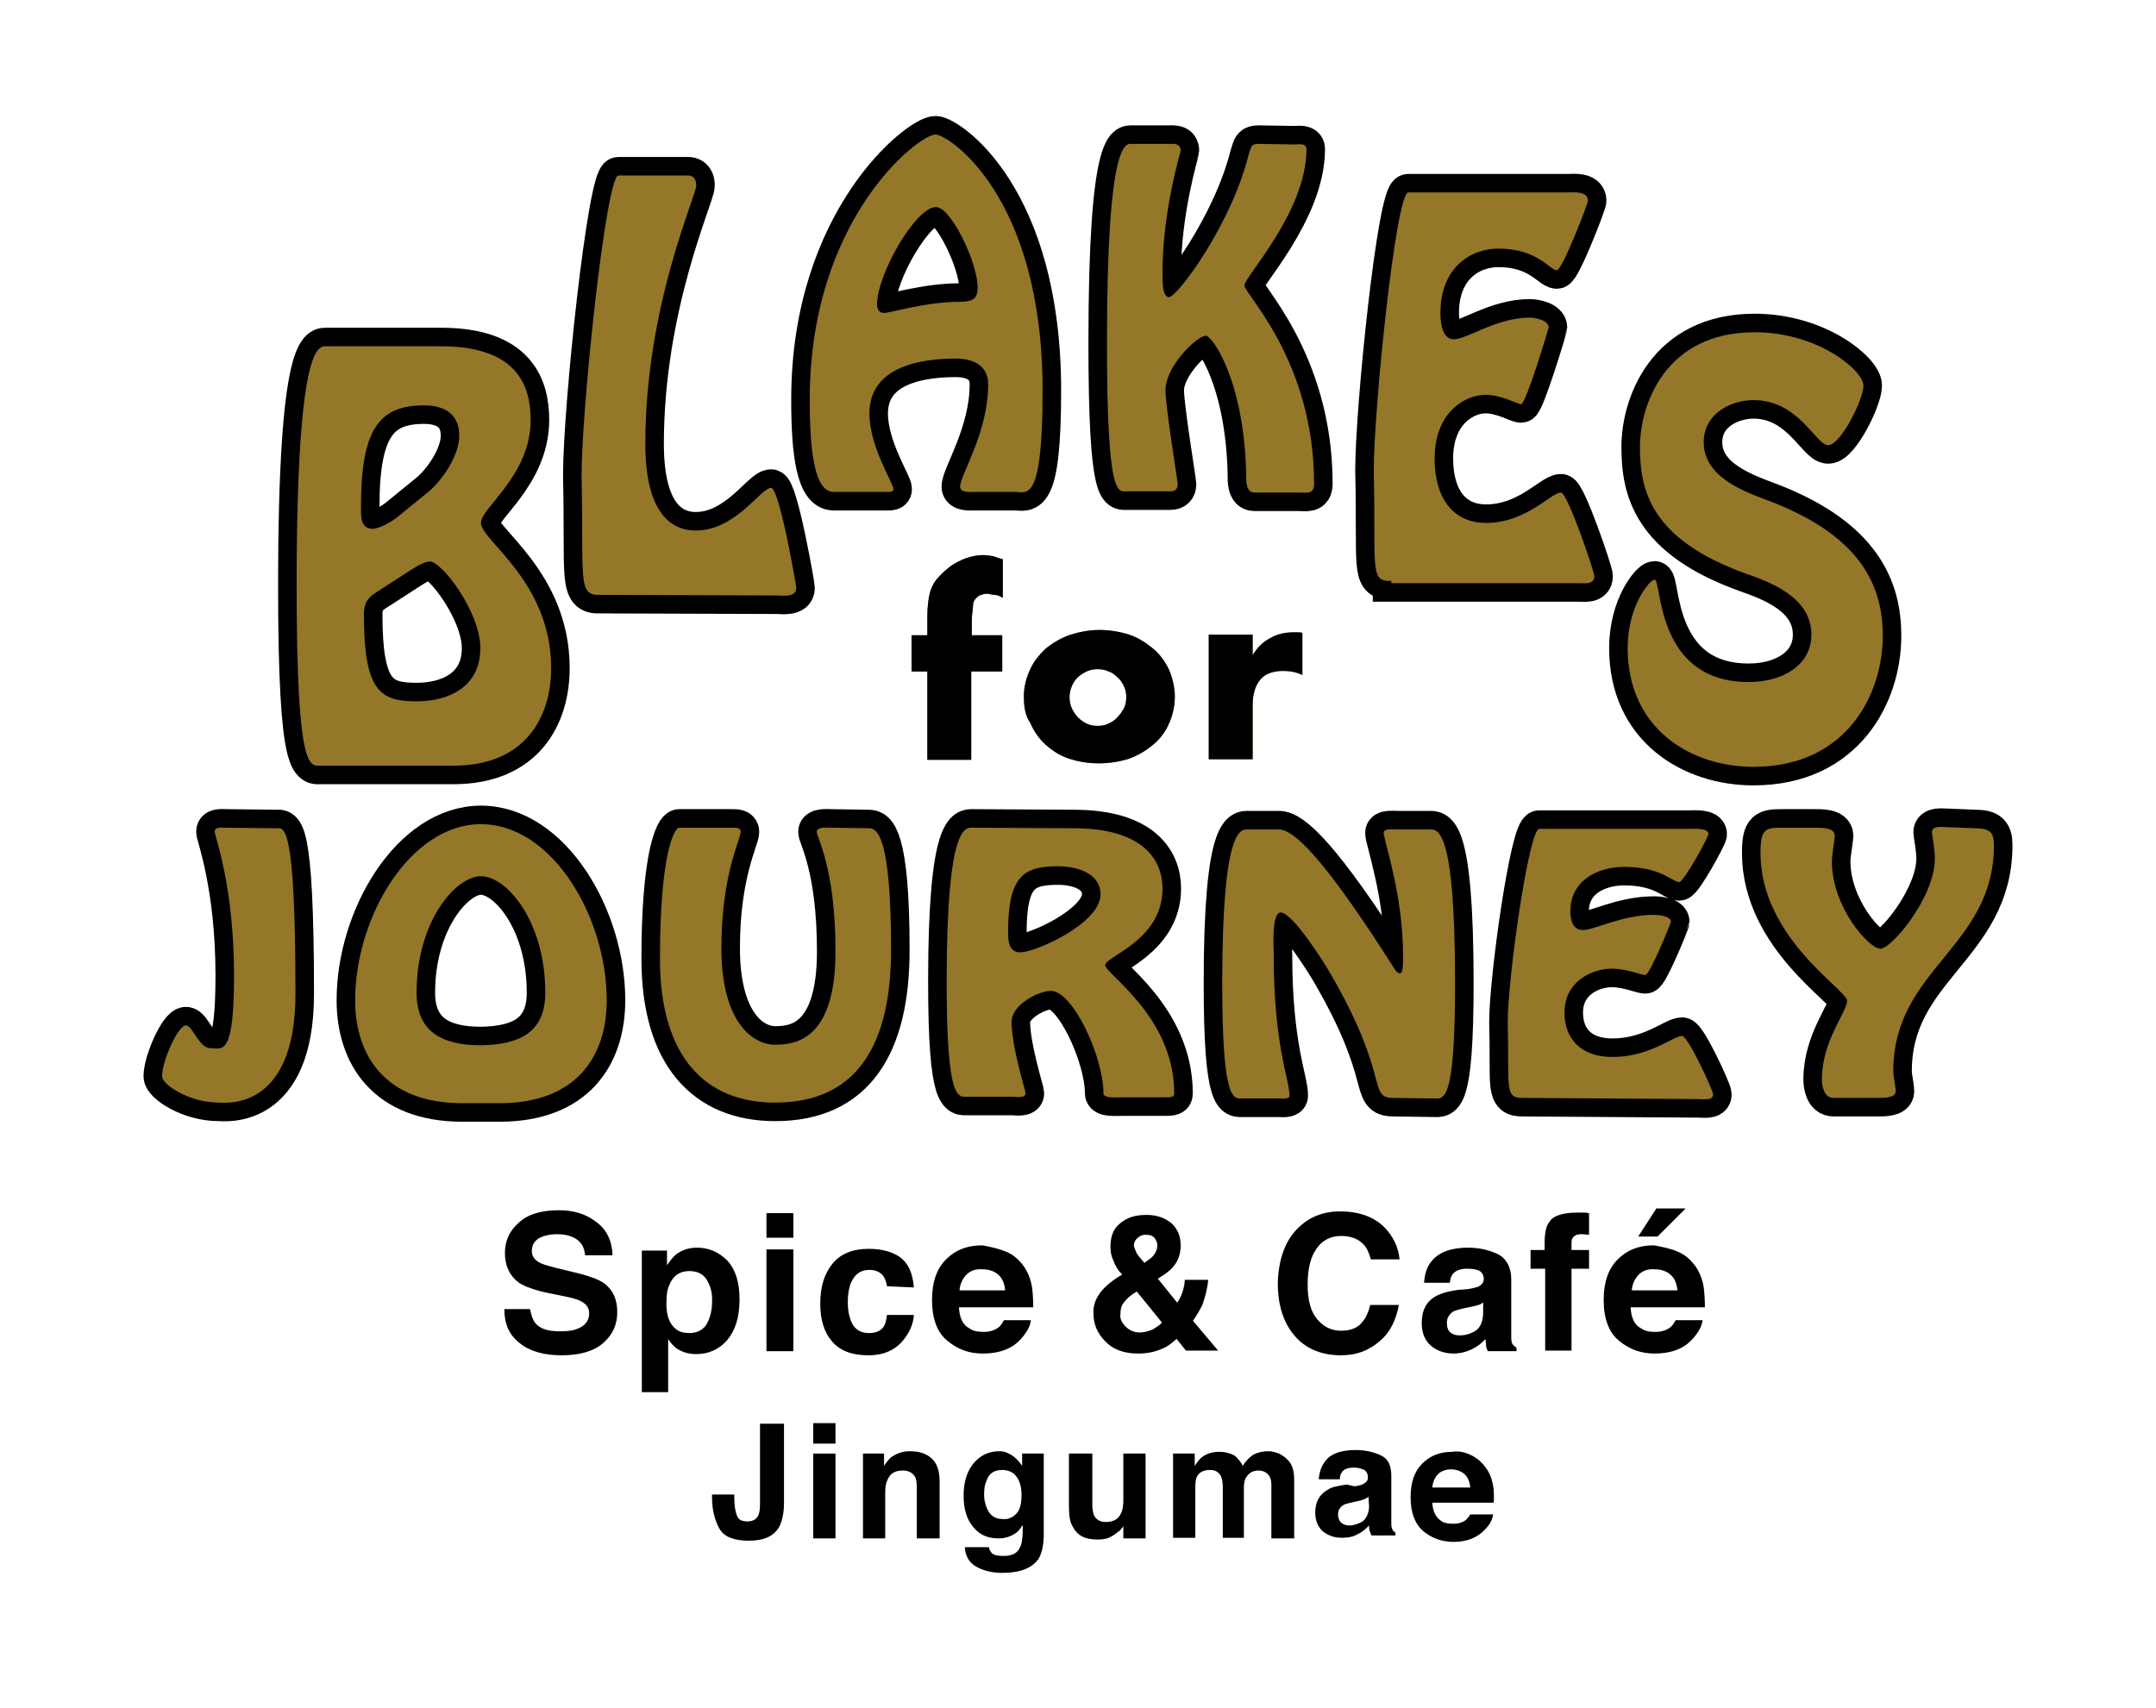 <?xml version="1.0" encoding="utf-8"?>
<!-- Generator: Adobe Illustrator 27.8.1, SVG Export Plug-In . SVG Version: 6.00 Build 0)  -->
<svg version="1.1" id="レイヤー_1" xmlns="http://www.w3.org/2000/svg" xmlns:xlink="http://www.w3.org/1999/xlink" x="0px"
	 y="0px" viewBox="0 0 368.5 292" style="enable-background:new 0 0 368.5 292;" xml:space="preserve">
<style type="text/css">
	.st0{fill:none;stroke:#000000;stroke-width:6.336;stroke-miterlimit:10;}
	.st1{fill:#947728;}
	.st2{fill:none;stroke:#000000;stroke-width:6.336;}
</style>
<g>
	<g>
		<path d="M125.5,255.5v0.5c0,1.5,0.2,2.5,0.5,3.2s0.9,0.9,1.8,0.9c0.9,0,1.5-0.4,1.8-1c0.2-0.4,0.3-1.1,0.3-2v-13.7h4.1v13.6
			c0,1.6-0.3,3-0.8,4c-0.9,1.6-2.6,2.4-5.2,2.4c-2.4,0-4.2-0.6-5-2c-0.8-1.4-1.3-3.2-1.3-5.4v-0.5L125.5,255.5L125.5,255.5z"/>
		<path d="M142.8,246.8H139v-3.5h3.8V246.8z M139,248.5h3.8V263H139V248.5z"/>
		<path d="M159.2,249.3c0.9,0.8,1.4,2.1,1.4,3.9v9.8h-3.9v-8.8c0-0.7-0.1-1.4-0.3-1.7c-0.4-0.7-1.1-1.1-2.1-1.1
			c-1.3,0-2.2,0.5-2.6,1.6c-0.3,0.5-0.4,1.3-0.4,2.2v7.8h-3.8v-14.5h3.6v2.1c0.5-0.7,0.9-1.3,1.4-1.6c0.8-0.5,1.7-0.9,3-0.9
			C157.1,248.1,158.3,248.5,159.2,249.3z"/>
		<path d="M172.4,248.5c0.9,0.4,1.6,1.1,2.3,2.1v-2.1h3.7v13.7c0,1.9-0.3,3.3-0.9,4.3c-1.1,1.6-3.2,2.4-6.2,2.4
			c-1.8,0-3.3-0.4-4.5-1.1c-1.2-0.7-1.8-1.8-1.9-3.3h4.1c0.1,0.5,0.3,0.7,0.5,1c0.4,0.4,1.1,0.5,2.1,0.5c1.4,0,2.3-0.5,2.7-1.4
			c0.3-0.5,0.5-1.5,0.5-3v-0.9c-0.4,0.6-0.7,1.1-1.2,1.4c-0.7,0.5-1.7,0.9-2.9,0.9c-1.9,0-3.3-0.6-4.4-2c-1.1-1.3-1.6-3.1-1.6-5.3
			c0-2.2,0.5-4,1.6-5.4c1.1-1.4,2.6-2.2,4.5-2.2C171.3,248.1,171.9,248.2,172.4,248.5z M173.7,258.8c0.6-0.6,0.9-1.7,0.9-3.2
			c0-1.4-0.3-2.4-0.9-3.2c-0.5-0.7-1.4-1.1-2.4-1.1c-1.4,0-2.3,0.6-2.7,1.9c-0.3,0.6-0.4,1.4-0.4,2.4c0,0.8,0.2,1.6,0.5,2.3
			c0.5,1.2,1.4,1.8,2.7,1.8C172.3,259.8,173.1,259.4,173.7,258.8z"/>
		<path d="M186.7,248.5v8.7c0,0.8,0.1,1.4,0.3,1.9c0.4,0.7,1,1.1,2,1.1c1.3,0,2.2-0.5,2.6-1.5c0.3-0.5,0.4-1.4,0.4-2.3v-7.9h3.8V263
			H192v-2.1c0,0-0.1,0.2-0.3,0.4c-0.2,0.2-0.3,0.5-0.5,0.5c-0.6,0.5-1.2,0.9-1.7,1.1c-0.5,0.2-1.2,0.3-1.9,0.3
			c-2.2,0-3.5-0.7-4.3-2.3c-0.5-0.8-0.6-2.1-0.6-3.7v-8.7H186.7z"/>
		<path d="M218.6,248.5c0.6,0.3,1.2,0.7,1.7,1.3c0.4,0.5,0.7,1.1,0.8,1.9c0.1,0.5,0.1,1.2,0.1,2.2v9.1h-3.9v-9.2
			c0-0.5-0.1-1-0.3-1.4c-0.4-0.6-1-1-1.9-1c-1.1,0-1.7,0.5-2.2,1.3c-0.2,0.5-0.3,1-0.3,1.6v8.6H209v-8.6c0-0.8-0.1-1.4-0.3-1.9
			c-0.4-0.7-0.9-1.1-1.9-1.1c-1.1,0-1.8,0.4-2.2,1.1c-0.2,0.4-0.3,1-0.3,1.8v8.7h-3.8v-14.4h3.7v2.1c0.5-0.7,0.9-1.3,1.4-1.6
			c0.7-0.5,1.7-0.8,2.8-0.8c1.1,0,2,0.3,2.7,0.7c0.5,0.5,1,1,1.3,1.7c0.5-0.8,1.1-1.4,1.8-1.9c0.8-0.4,1.6-0.6,2.6-0.6
			C217.4,248.1,218.1,248.3,218.6,248.5z"/>
		<path d="M231.5,254.1c0.7-0.1,1.2-0.2,1.5-0.4c0.5-0.3,0.8-0.5,0.8-1.1c0-0.6-0.2-1-0.6-1.3c-0.5-0.2-1-0.4-1.8-0.4
			c-0.9,0-1.5,0.2-1.9,0.6c-0.3,0.4-0.5,0.7-0.5,1.4h-3.6c0.1-1.3,0.5-2.3,1.1-3.1c1-1.3,2.7-1.9,5.2-1.9c1.6,0,3,0.3,4.3,0.9
			c1.3,0.6,1.8,1.8,1.8,3.5v6.6c0,0.5,0,1,0,1.6c0,0.5,0.1,0.8,0.2,1s0.3,0.4,0.5,0.5v0.5h-4.1c-0.1-0.3-0.2-0.5-0.3-0.8
			s-0.1-0.5-0.1-0.9c-0.5,0.5-1.1,1.1-1.8,1.4c-0.8,0.5-1.7,0.7-2.8,0.7c-1.4,0-2.4-0.4-3.3-1.1c-0.8-0.7-1.3-1.8-1.3-3.2
			c0-1.8,0.7-3.1,2.1-3.9c0.7-0.5,1.9-0.7,3.3-0.9L231.5,254.1z M233.9,255.9c-0.3,0.2-0.5,0.3-0.7,0.4c-0.3,0.1-0.5,0.2-1,0.3
			l-0.9,0.2c-0.8,0.2-1.4,0.3-1.7,0.5c-0.6,0.4-0.9,0.9-0.9,1.6c0,0.6,0.2,1.1,0.5,1.4c0.4,0.3,0.8,0.5,1.4,0.5
			c0.8,0,1.6-0.3,2.3-0.7c0.6-0.5,1.1-1.4,1.1-2.6L233.9,255.9L233.9,255.9z"/>
		<path d="M251.5,248.8c1,0.5,1.8,1.2,2.5,2.2c0.6,0.8,1,1.8,1.2,3c0.1,0.6,0.2,1.6,0.1,2.9h-10.5c0.1,1.4,0.5,2.4,1.5,3.1
			c0.5,0.4,1.3,0.5,2.1,0.5c0.9,0,1.5-0.2,2.1-0.6c0.3-0.3,0.5-0.5,0.8-1h3.9c-0.1,0.8-0.5,1.7-1.4,2.6c-1.3,1.4-3.1,2.1-5.4,2.1
			c-1.9,0-3.6-0.6-5.1-1.8c-1.4-1.2-2.2-3.1-2.2-5.8c0-2.5,0.6-4.4,2-5.8s3.1-2,5.2-2C249.3,248,250.5,248.3,251.5,248.8z
			 M245.8,252c-0.5,0.5-0.9,1.3-1,2.3h6.5c-0.1-1-0.4-1.7-1-2.3c-0.6-0.5-1.4-0.8-2.3-0.8C247.1,251.2,246.3,251.5,245.8,252z"/>
	</g>
	<g>
		<g>
			<g>
				<path d="M54.9,130.9c-1.9,0-4.2,1.6-4.2-30.7c0-42.5,3.9-41,5.2-41h19.5c13.3,0,15.3,7.1,15.3,12.6c0,9.5-8.5,15-8.5,17.6
					c0,3,12,10,12,24.8c0,8.4-4.4,16.7-16.7,16.7H54.9z M73.2,84.1c2.2-1.8,5.3-6.1,5.3-9.6c0-4.2-3.2-5.2-6-5.2
					c-7.4,0-10.8,3.7-10.8,17.1c0,1.7-0.2,4,2,4c0.9,0,2.8-0.9,4.1-1.9L73.2,84.1z M65.5,100.5c-2,1.3-3.3,1.8-3.3,4.6
					c0,13.1,2.8,14.8,9,14.8c5.4,0,10.9-2.4,10.9-9.1c0-6.2-6.6-14.8-8.6-14.8c-1,0-2.4,0.9-3.2,1.4L65.5,100.5z"/>
			</g>
			<g>
				<path d="M102.6,101.7c-4,0.2-2.8-2.8-3.2-20.4c0-11.6,4.2-51.3,6.3-51.3h11.9c0.5,0,1.4,0.2,1.4,1.7c0,1.9-8.7,20.5-8.7,44.2
					c0,11.9,4.5,14.8,8.6,14.8c6.9,0,11.1-7.3,12.9-7.3c1.4,0,4.3,16.7,4.3,17.1c0,1.7-2.4,1.3-3.3,1.3L102.6,101.7L102.6,101.7z"/>
			</g>
			<g>
				<path d="M166.5,84.1c-0.5,0-2.4,0.2-2.4-0.9c0-2,4.8-9.2,4.8-17.5c0-3.3-2.7-4.4-5.5-4.4c-5.7,0-14.8,1.2-14.8,9.4
					c0,5.7,4.1,11.9,4.1,12.9c0,0.5-0.4,0.5-1.2,0.5h-9c-3.2,0-4.1-6.5-4.1-15.8c0-30.9,18.6-45.3,21.5-45.3
					c2.1,0,18.3,10.3,18.3,43.8c0,19.3-2.7,17.3-4.6,17.3L166.5,84.1L166.5,84.1z M149.9,52.1c0,0.9,0.5,1.4,1.2,1.4
					c1.1,0,7.2-1.9,12.8-1.9c2.2,0,3.2-0.4,3.2-2.4c0-4.4-4.6-13.8-7.1-13.8C156.6,35.3,149.9,46.8,149.9,52.1z"/>
			</g>
			<g>
				<path d="M221.3,24.7c0.6,0,2-0.3,2,0.8c0,10.7-10.6,21.8-10.6,23.3c0,1.5,11.9,12.9,11.9,33.9c0,1.9-1.3,1.5-2.7,1.5h-7.5
					c-1.5,0-1.4-2.1-1.4-2.9c-0.3-16.2-5.8-23.9-6.9-23.9c-1.5,0-6.9,5.2-6.9,9.3c0,2.9,2.1,15.6,2.1,16.1c0,0.8-0.5,1.2-1.2,1.2
					h-7.5c-1.5,0-3.4,1.4-3.4-25.4c0-35.3,3.3-34,4.3-34h6.2c0.8,0,2.1-0.2,2.1,1.2c0,0.1-3.1,10.3-3.1,20.5c0,0.8-0.2,4.5,1.1,4.5
					c1.4,0,10.6-12.3,13.6-24.3c0.5-1.5,0.4-1.9,1.8-1.9L221.3,24.7L221.3,24.7z"/>
			</g>
			<g>
				<path d="M237.7,99.3c-3.7,0.2-2.5-2.6-2.9-18.8c0-10.7,3.8-47.6,5.9-47.6h27.4c0.8,0,3.3-0.3,3.3,1.4c0,0.6-4.4,11.9-5.3,11.9
					c-1.2,0-3.3-3.7-10-3.7c-4.8,0-9.9,3.3-9.9,11c0,1.7,0.3,4.5,2.3,4.5c2.3,0,7.2-3.7,13-3.7c0.8,0,3.2,0.4,3.2,1.7
					c0,0.1-3.9,13.1-4.7,13.1c-0.7,0-3.3-1.6-6.1-1.6c-3.5,0-8.7,3-8.7,10.9c0,6.4,2.9,11,8.8,11c6.9,0,11.1-5.2,12.8-5.2
					c1.1,0,5.7,13.5,5.7,14.3c0,1.5-1.7,1.2-2.5,1.2h-32.2V99.3z"/>
			</g>
			<g>
				<path d="M299.7,68.4c-3.7,0-8.5,2.2-8.5,7.2c0,6.2,7.4,8.6,11.6,10.2c15.7,6.1,19,14.8,19,22.9c0,10-6.2,22.4-22.1,22.4
					c-10.7,0-21.5-6.5-21.5-20.3c0-7.3,3.8-11.7,4.6-11.7c1.3,0,0,17.5,16.1,17.5c5.7,0,10.7-2.8,10.7-8.1c0-6.3-6.8-8.9-11.1-10.4
					c-16.5-5.9-18.2-14.4-18.2-21.7c0-7.2,4.3-19.6,19.6-19.6c10.9,0,18.6,6.6,18.6,9.1c0,2.4-3.9,10.2-6,10.2
					C310.4,76.2,307.5,68.4,299.7,68.4z"/>
			</g>
		</g>
		<g>
			<g>
				<path class="st0" d="M54.9,130.9c-1.9,0-4.2,1.6-4.2-30.7c0-42.5,3.9-41,5.2-41h19.5c13.3,0,15.3,7.1,15.3,12.6
					c0,9.5-8.5,15-8.5,17.6c0,3,12,10,12,24.8c0,8.4-4.4,16.7-16.7,16.7H54.9z M73.2,84.1c2.2-1.8,5.3-6.1,5.3-9.6
					c0-4.2-3.2-5.2-6-5.2c-7.4,0-10.8,3.7-10.8,17.1c0,1.7-0.2,4,2,4c0.9,0,2.8-0.9,4.1-1.9L73.2,84.1z M65.5,100.5
					c-2,1.3-3.3,1.8-3.3,4.6c0,13.1,2.8,14.8,9,14.8c5.4,0,10.9-2.4,10.9-9.1c0-6.2-6.6-14.8-8.6-14.8c-1,0-2.4,0.9-3.2,1.4
					L65.5,100.5z"/>
			</g>
			<g>
				<path class="st0" d="M102.6,101.7c-4,0.2-2.8-2.8-3.2-20.4c0-11.6,4.2-51.3,6.3-51.3h11.9c0.5,0,1.4,0.2,1.4,1.7
					c0,1.9-8.7,20.5-8.7,44.2c0,11.9,4.5,14.8,8.6,14.8c6.9,0,11.1-7.3,12.9-7.3c1.4,0,4.3,16.7,4.3,17.1c0,1.7-2.4,1.3-3.3,1.3
					L102.6,101.7L102.6,101.7z"/>
			</g>
			<g>
				<path class="st0" d="M166.5,84.1c-0.5,0-2.4,0.2-2.4-0.9c0-2,4.8-9.2,4.8-17.5c0-3.3-2.7-4.4-5.5-4.4c-5.7,0-14.8,1.2-14.8,9.4
					c0,5.7,4.1,11.9,4.1,12.9c0,0.5-0.4,0.5-1.2,0.5h-9c-3.2,0-4.1-6.5-4.1-15.8c0-30.9,18.6-45.3,21.5-45.3
					c2.1,0,18.3,10.3,18.3,43.8c0,19.3-2.7,17.3-4.6,17.3L166.5,84.1L166.5,84.1z M149.9,52.1c0,0.9,0.5,1.4,1.2,1.4
					c1.1,0,7.2-1.9,12.8-1.9c2.2,0,3.2-0.4,3.2-2.4c0-4.4-4.6-13.8-7.1-13.8C156.6,35.3,149.9,46.8,149.9,52.1z"/>
			</g>
			<g>
				<path class="st0" d="M221.3,24.7c0.6,0,2-0.3,2,0.8c0,10.7-10.6,21.8-10.6,23.3c0,1.5,11.9,12.9,11.9,33.9
					c0,1.9-1.3,1.5-2.7,1.5h-7.5c-1.5,0-1.4-2.1-1.4-2.9c-0.3-16.2-5.8-23.9-6.9-23.9c-1.5,0-6.9,5.2-6.9,9.3
					c0,2.9,2.1,15.6,2.1,16.1c0,0.8-0.5,1.2-1.2,1.2h-7.5c-1.5,0-3.4,1.4-3.4-25.4c0-35.3,3.3-34,4.3-34h6.2c0.8,0,2.1-0.2,2.1,1.2
					c0,0.1-3.1,10.3-3.1,20.5c0,0.8-0.2,4.5,1.1,4.5c1.4,0,10.6-12.3,13.6-24.3c0.5-1.5,0.4-1.9,1.8-1.9L221.3,24.7L221.3,24.7z"/>
			</g>
			<g>
				<path class="st0" d="M237.7,99.3c-3.7,0.2-2.5-2.6-2.9-18.8c0-10.7,3.8-47.6,5.9-47.6h27.4c0.8,0,3.3-0.3,3.3,1.4
					c0,0.6-4.4,11.9-5.3,11.9c-1.2,0-3.3-3.7-10-3.7c-4.8,0-9.9,3.3-9.9,11c0,1.7,0.3,4.5,2.3,4.5c2.3,0,7.2-3.7,13-3.7
					c0.8,0,3.2,0.4,3.2,1.7c0,0.1-3.9,13.1-4.7,13.1c-0.7,0-3.3-1.6-6.1-1.6c-3.5,0-8.7,3-8.7,10.9c0,6.4,2.9,11,8.8,11
					c6.9,0,11.1-5.2,12.8-5.2c1.1,0,5.7,13.5,5.7,14.3c0,1.5-1.7,1.2-2.5,1.2h-32.2V99.3z"/>
			</g>
			<g>
				<path class="st0" d="M299.7,68.4c-3.7,0-8.5,2.2-8.5,7.2c0,6.2,7.4,8.6,11.6,10.2c15.7,6.1,19,14.8,19,22.9
					c0,10-6.2,22.4-22.1,22.4c-10.7,0-21.5-6.5-21.5-20.3c0-7.3,3.8-11.7,4.6-11.7c1.3,0,0,17.5,16.1,17.5c5.7,0,10.7-2.8,10.7-8.1
					c0-6.3-6.8-8.9-11.1-10.4c-16.5-5.9-18.2-14.4-18.2-21.7c0-7.2,4.3-19.6,19.6-19.6c10.9,0,18.6,6.6,18.6,9.1
					c0,2.4-3.9,10.2-6,10.2C310.4,76.2,307.5,68.4,299.7,68.4z"/>
			</g>
		</g>
		<g>
			<g>
				<path class="st1" d="M54.9,130.9c-1.9,0-4.2,1.6-4.2-30.7c0-42.5,3.9-41,5.2-41h19.5c13.3,0,15.3,7.1,15.3,12.6
					c0,9.5-8.5,15-8.5,17.6c0,3,12,10,12,24.8c0,8.4-4.4,16.7-16.7,16.7H54.9z M73.2,84.1c2.2-1.8,5.3-6.1,5.3-9.6
					c0-4.2-3.2-5.2-6-5.2c-7.4,0-10.8,3.7-10.8,17.1c0,1.7-0.2,4,2,4c0.9,0,2.8-0.9,4.1-1.9L73.2,84.1z M65.5,100.5
					c-2,1.3-3.3,1.8-3.3,4.6c0,13.1,2.8,14.8,9,14.8c5.4,0,10.9-2.4,10.9-9.1c0-6.2-6.6-14.8-8.6-14.8c-1,0-2.4,0.9-3.2,1.4
					L65.5,100.5z"/>
			</g>
			<g>
				<path class="st1" d="M102.6,101.7c-4,0.2-2.8-2.8-3.2-20.4c0-11.6,4.2-51.3,6.3-51.3h11.9c0.5,0,1.4,0.2,1.4,1.7
					c0,1.9-8.7,20.5-8.7,44.2c0,11.9,4.5,14.8,8.6,14.8c6.9,0,11.1-7.3,12.9-7.3c1.4,0,4.3,16.7,4.3,17.1c0,1.7-2.4,1.3-3.3,1.3
					L102.6,101.7L102.6,101.7z"/>
			</g>
			<g>
				<path class="st1" d="M166.5,84.1c-0.5,0-2.4,0.2-2.4-0.9c0-2,4.8-9.2,4.8-17.5c0-3.3-2.7-4.4-5.5-4.4c-5.7,0-14.8,1.2-14.8,9.4
					c0,5.7,4.1,11.9,4.1,12.9c0,0.5-0.4,0.5-1.2,0.5h-9c-3.2,0-4.1-6.5-4.1-15.8c0-30.9,18.6-45.3,21.5-45.3
					c2.1,0,18.3,10.3,18.3,43.8c0,19.3-2.7,17.3-4.6,17.3L166.5,84.1L166.5,84.1z M149.9,52.1c0,0.9,0.5,1.4,1.2,1.4
					c1.1,0,7.2-1.9,12.8-1.9c2.2,0,3.2-0.4,3.2-2.4c0-4.4-4.6-13.8-7.1-13.8C156.6,35.3,149.9,46.8,149.9,52.1z"/>
			</g>
			<g>
				<path class="st1" d="M221.3,24.7c0.6,0,2-0.3,2,0.8c0,10.7-10.6,21.8-10.6,23.3c0,1.5,11.9,12.9,11.9,33.9
					c0,1.9-1.3,1.5-2.7,1.5h-7.5c-1.5,0-1.4-2.1-1.4-2.9c-0.3-16.2-5.8-23.9-6.9-23.9c-1.5,0-6.9,5.2-6.9,9.3
					c0,2.9,2.1,15.6,2.1,16.1c0,0.8-0.5,1.2-1.2,1.2h-7.5c-1.5,0-3.4,1.4-3.4-25.4c0-35.3,3.3-34,4.3-34h6.2c0.8,0,2.1-0.2,2.1,1.2
					c0,0.1-3.1,10.3-3.1,20.5c0,0.8-0.2,4.5,1.1,4.5c1.4,0,10.6-12.3,13.6-24.3c0.5-1.5,0.4-1.9,1.8-1.9L221.3,24.7L221.3,24.7z"/>
			</g>
			<g>
				<path class="st1" d="M237.7,99.3c-3.7,0.2-2.5-2.6-2.9-18.8c0-10.7,3.8-47.6,5.9-47.6h27.4c0.8,0,3.3-0.3,3.3,1.4
					c0,0.6-4.4,11.9-5.3,11.9c-1.2,0-3.3-3.7-10-3.7c-4.8,0-9.9,3.3-9.9,11c0,1.7,0.3,4.5,2.3,4.5c2.3,0,7.2-3.7,13-3.7
					c0.8,0,3.2,0.4,3.2,1.7c0,0.1-3.9,13.1-4.7,13.1c-0.7,0-3.3-1.6-6.1-1.6c-3.5,0-8.7,3-8.7,10.9c0,6.4,2.9,11,8.8,11
					c6.9,0,11.1-5.2,12.8-5.2c1.1,0,5.7,13.5,5.7,14.3c0,1.5-1.7,1.2-2.5,1.2h-32.2V99.3z"/>
			</g>
			<g>
				<path class="st1" d="M299.7,68.4c-3.7,0-8.5,2.2-8.5,7.2c0,6.2,7.4,8.6,11.6,10.2c15.7,6.1,19,14.8,19,22.9
					c0,10-6.2,22.4-22.1,22.4c-10.7,0-21.5-6.5-21.5-20.3c0-7.3,3.8-11.7,4.6-11.7c1.3,0,0,17.5,16.1,17.5c5.7,0,10.7-2.8,10.7-8.1
					c0-6.3-6.8-8.9-11.1-10.4c-16.5-5.9-18.2-14.4-18.2-21.7c0-7.2,4.3-19.6,19.6-19.6c10.9,0,18.6,6.6,18.6,9.1
					c0,2.4-3.9,10.2-6,10.2C310.4,76.2,307.5,68.4,299.7,68.4z"/>
			</g>
		</g>
	</g>
	<g>
		<g>
			<g>
				<path class="st1" d="M166,114.8v15.1h-7.5v-15.1h-2.7v-6.2h2.7v-3.2c0-1.8,0.2-3.2,0.5-4.3c0.3-0.9,0.7-1.7,1.4-2.4
					c0.6-0.7,1.4-1.4,2.2-2c0.8-0.5,1.7-1,2.6-1.3c0.9-0.3,1.9-0.5,2.8-0.5c0.6,0,1.3,0.1,1.8,0.2c0.5,0.2,1.1,0.4,1.6,0.5v6.6
					c-0.5-0.3-1-0.5-1.4-0.5s-0.9-0.2-1.4-0.2c-0.3,0-0.6,0.1-0.9,0.2c-0.4,0.1-0.6,0.3-0.9,0.6c-0.3,0.3-0.5,0.7-0.5,1.3
					s-0.2,1.4-0.2,2.4v2.6h5.2v6.2L166,114.8L166,114.8z"/>
				<path class="st1" d="M175,119c0-1.5,0.4-3.1,1-4.4c0.6-1.4,1.5-2.5,2.6-3.6c1.2-1,2.5-1.8,4.1-2.4c1.5-0.5,3.3-0.9,5.2-0.9
					c1.8,0,3.5,0.3,5.1,0.8c1.5,0.5,2.9,1.4,4.1,2.4s2.1,2.3,2.7,3.6c0.6,1.4,1,3,1,4.6s-0.4,3.3-1,4.6c-0.6,1.4-1.5,2.6-2.7,3.6
					c-1.2,1-2.5,1.8-4.1,2.4c-1.6,0.5-3.3,0.8-5.2,0.8s-3.5-0.3-5.1-0.8c-1.5-0.5-2.9-1.4-4-2.4c-1.1-1-2-2.3-2.6-3.7
					C175.2,122.3,175,120.8,175,119z M182.8,119.1c0,0.7,0.1,1.4,0.4,2c0.3,0.6,0.6,1.1,1,1.5c0.5,0.5,0.9,0.8,1.5,1.1
					c0.6,0.3,1.3,0.4,1.9,0.4c0.6,0,1.3-0.1,1.9-0.4c0.6-0.3,1.1-0.6,1.5-1.1c0.5-0.5,0.8-1,1.1-1.5c0.3-0.6,0.4-1.3,0.4-1.9
					s-0.1-1.3-0.4-1.9c-0.3-0.6-0.6-1.1-1.1-1.5c-0.5-0.5-0.9-0.8-1.5-1c-0.6-0.3-1.3-0.4-1.9-0.4c-0.6,0-1.3,0.1-1.9,0.4
					c-0.6,0.3-1.1,0.6-1.5,1c-0.5,0.5-0.8,1-1,1.5C183,117.8,182.8,118.4,182.8,119.1z"/>
				<path class="st1" d="M206.6,108.5h7.5v3.5c0.8-1.3,1.8-2.3,3-2.9c1.2-0.7,2.5-1,4.1-1c0.2,0,0.5,0,0.6,0c0.3,0,0.5,0,0.8,0.1
					v7.2c-1-0.5-2.1-0.7-3.3-0.7c-1.7,0-3.1,0.5-3.9,1.5c-0.9,1.1-1.3,2.5-1.3,4.5v9.1h-7.5L206.6,108.5L206.6,108.5z"/>
			</g>
		</g>
		<g>
			<g>
				<path d="M166,114.8v15.1h-7.5v-15.1h-2.7v-6.2h2.7v-3.2c0-1.8,0.2-3.2,0.5-4.3c0.3-0.9,0.7-1.7,1.4-2.4c0.6-0.7,1.4-1.4,2.2-2
					c0.8-0.5,1.7-1,2.6-1.3c0.9-0.3,1.9-0.5,2.8-0.5c0.6,0,1.3,0.1,1.8,0.2c0.5,0.2,1.1,0.4,1.6,0.5v6.6c-0.5-0.3-1-0.5-1.4-0.5
					s-0.9-0.2-1.4-0.2c-0.3,0-0.6,0.1-0.9,0.2c-0.4,0.1-0.6,0.3-0.9,0.6c-0.3,0.3-0.5,0.7-0.5,1.3s-0.2,1.4-0.2,2.4v2.6h5.2v6.2
					L166,114.8L166,114.8z"/>
				<path d="M175,119c0-1.5,0.4-3.1,1-4.4c0.6-1.4,1.5-2.5,2.6-3.6c1.2-1,2.5-1.8,4.1-2.4c1.5-0.5,3.3-0.9,5.2-0.9
					c1.8,0,3.5,0.3,5.1,0.8c1.5,0.5,2.9,1.4,4.1,2.4s2.1,2.3,2.7,3.6c0.6,1.4,1,3,1,4.6s-0.4,3.3-1,4.6c-0.6,1.4-1.5,2.6-2.7,3.6
					c-1.2,1-2.5,1.8-4.1,2.4c-1.6,0.5-3.3,0.8-5.2,0.8s-3.5-0.3-5.1-0.8c-1.5-0.5-2.9-1.4-4-2.4c-1.1-1-2-2.3-2.6-3.7
					C175.2,122.3,175,120.8,175,119z M182.8,119.1c0,0.7,0.1,1.4,0.4,2c0.3,0.6,0.6,1.1,1,1.5c0.5,0.5,0.9,0.8,1.5,1.1
					c0.6,0.3,1.3,0.4,1.9,0.4c0.6,0,1.3-0.1,1.9-0.4c0.6-0.3,1.1-0.6,1.5-1.1c0.5-0.5,0.8-1,1.1-1.5c0.3-0.6,0.4-1.3,0.4-1.9
					s-0.1-1.3-0.4-1.9c-0.3-0.6-0.6-1.1-1.1-1.5c-0.5-0.5-0.9-0.8-1.5-1c-0.6-0.3-1.3-0.4-1.9-0.4c-0.6,0-1.3,0.1-1.9,0.4
					c-0.6,0.3-1.1,0.6-1.5,1c-0.5,0.5-0.8,1-1,1.5C183,117.8,182.8,118.4,182.8,119.1z"/>
				<path d="M206.6,108.5h7.5v3.5c0.8-1.3,1.8-2.3,3-2.9c1.2-0.7,2.5-1,4.1-1c0.2,0,0.5,0,0.6,0c0.3,0,0.5,0,0.8,0.1v7.2
					c-1-0.5-2.1-0.7-3.3-0.7c-1.7,0-3.1,0.5-3.9,1.5c-0.9,1.1-1.3,2.5-1.3,4.5v9.1h-7.5L206.6,108.5L206.6,108.5z"/>
			</g>
		</g>
	</g>
	<g>
		<g>
			<path class="st1" d="M47.2,141.6c1.3,0,3.3-1.5,3.3,28.3c0,20.2-12.1,18.6-13.1,18.6c-5.1,0-9.7-3.1-9.7-4.5
				c0-2.6,2.7-8.7,4.1-8.7c1.1,0,2.2,3.9,4.2,3.9c2,0,4,1.6,4-12.5c0-15.2-3.3-23.8-3.3-24.5c0-0.9,1.2-0.7,2-0.7L47.2,141.6
				L47.2,141.6z"/>
			<path class="st1" d="M79,188.6c-13.1,0-18.3-8.1-18.3-17.6c0-14.2,9.4-30.1,21.5-30.1c12.2,0,21.5,15.9,21.5,30.1
				c0,9.6-5.2,17.6-18.3,17.6H79z M93.2,169.7c0-12.2-6.6-19.9-11-19.9c-4.3,0-11,7.7-11,19.9c0,6.5,4.1,9,11,9
				C89.2,178.6,93.2,176.2,93.2,169.7z"/>
			<path class="st1" d="M148.5,141.6c1.3,0,3.8,0.9,3.8,20.8c0,16.3-5.9,26.1-19.8,26.1c-12.2,0-19.7-8.1-19.7-24.6
				c0-17.7,2.4-22.4,3.3-22.4h9.1c0.6,0,1.4,0,1.4,0.7c0,1.3-3.3,7.2-3.3,19.9c0,12.6,5.3,16.5,9.2,16.5c3.3,0,10.3-0.7,10.3-15.9
				c0-14.4-3.2-19.5-3.2-20.5c0-0.9,1.9-0.7,2.4-0.7L148.5,141.6L148.5,141.6z"/>
			<path class="st1" d="M183.5,141.6c12.1,0,15.2,5.6,15.2,10.3c0,8.9-9.8,11.6-9.8,13.1s11.8,8.8,11.8,21.9c0,0.6-0.3,0.7-1.6,0.7
				h-7.3c-1.2,0-3.2,0.2-3.2-0.7c0-6.2-5.2-17.5-9-17.5c-2,0-6.7,2.3-6.7,5.3c0,4.3,2.4,11.8,2.4,12.2c0,0.9-1.6,0.6-2.3,0.6h-7.6
				c-1.6,0-3.6,1.1-3.6-19.7c0-27.3,3.3-26.3,4.5-26.3L183.5,141.6L183.5,141.6z M188.1,152.9c0-3.5-3.8-4.8-7.3-4.8
				c-6,0-8.5,1.8-8.5,11.4c0,1.2,0.1,3.3,2,3.3C176.5,163,188.1,158,188.1,152.9z"/>
			<path class="st1" d="M238.2,187.7c-4.5,0-0.5-3.4-10.6-20.9c-0.8-1.5-6.6-10.8-8.7-10.8c-1.6,0-1.2,6.1-1.2,7.2
				c0,15.7,2.7,21.3,2.7,24.1c0,0.7-1.3,0.5-1.8,0.5h-6.1c-1.6,0-3.6,1.1-3.6-19.7c0-27.3,3.3-26.3,4.5-26.3h5.2
				c2.4,0,7.4,4.4,19.6,23.6c0.2,0.3,0.5,1,1.1,1c0.6,0,0.5-2.4,0.5-3.2c0-10.3-3.3-19.6-3.3-20.8c0-0.8,1.4-0.6,2.7-0.6h5
				c1.4,0,4.5-1,4.5,26.3c0,20.8-2,19.7-3.6,19.7L238.2,187.7L238.2,187.7z"/>
			<path class="st1" d="M260.4,187.7c-3.4,0.1-2.4-1.8-2.7-13c0-7.4,3.6-33,5.4-33h25.7c0.8,0,3.2-0.2,3.2,0.9c0,0.5-4.2,8.2-5,8.2
				c-1.1,0-3.1-2.6-9.4-2.6c-4.5,0-9.2,2.3-9.2,7.6c0,1.2,0.3,3.2,2.1,3.2c2.1,0,6.7-2.6,12.2-2.6c0.8,0,2.9,0.2,2.9,1.2
				c0,0.1-3.6,9.1-4.4,9.1c-0.6,0-3.2-1.1-5.7-1.1c-3.3,0-8.1,2.1-8.1,7.5c0,4.4,2.7,7.6,8.2,7.6c6.4,0,10.4-3.6,11.9-3.6
				c1,0,5.3,9.3,5.3,10c0,1.1-1.6,0.8-2.4,0.8L260.4,187.7L260.4,187.7z"/>
			<path class="st1" d="M337.6,141.6c2.6,0,3.2,0.8,3.2,2.9c0,17.5-17.2,21.1-17.2,38.6c0,1.2,0.4,2.4,0.4,3.5s-2,1.1-3,1.1h-7.6
				c-1.7,0-2-2.1-2-3.2c0-6.6,4.3-11.5,4.3-13.4c0-1.9-14.8-10.7-14.8-25.3c0-4.2,0.9-4.3,3.8-4.3h5.2c1.3,0,3.7-0.1,3.7,1.4
				c0,0.5-0.5,3.3-0.5,4.3c0,8,6.4,15,8.3,15c1.9,0,9.3-8.8,9.3-15.4c0-1.8-0.5-4.1-0.5-4.5c0-1.2,1.7-0.9,2.6-0.9L337.6,141.6
				L337.6,141.6z"/>
		</g>
		<g>
			<path class="st2" d="M47.2,141.6c1.3,0,3.3-1.5,3.3,28.3c0,20.2-12.1,18.6-13.1,18.6c-5.1,0-9.7-3.1-9.7-4.5
				c0-2.6,2.7-8.7,4.1-8.7c1.1,0,2.2,3.9,4.2,3.9c2,0,4,1.6,4-12.5c0-15.2-3.3-23.8-3.3-24.5c0-0.9,1.2-0.7,2-0.7L47.2,141.6
				L47.2,141.6z"/>
			<path class="st2" d="M79,188.6c-13.1,0-18.3-8.1-18.3-17.6c0-14.2,9.4-30.1,21.5-30.1c12.2,0,21.5,15.9,21.5,30.1
				c0,9.6-5.2,17.6-18.3,17.6H79z M93.2,169.7c0-12.2-6.6-19.9-11-19.9c-4.3,0-11,7.7-11,19.9c0,6.5,4.1,9,11,9
				C89.2,178.6,93.2,176.2,93.2,169.7z"/>
			<path class="st2" d="M148.5,141.6c1.3,0,3.8,0.9,3.8,20.8c0,16.3-5.9,26.1-19.8,26.1c-12.2,0-19.7-8.1-19.7-24.6
				c0-17.7,2.4-22.4,3.3-22.4h9.1c0.6,0,1.4,0,1.4,0.7c0,1.3-3.3,7.2-3.3,19.9c0,12.6,5.3,16.5,9.2,16.5c3.3,0,10.3-0.7,10.3-15.9
				c0-14.4-3.2-19.5-3.2-20.5c0-0.9,1.9-0.7,2.4-0.7L148.5,141.6L148.5,141.6z"/>
			<path class="st2" d="M183.5,141.6c12.1,0,15.2,5.6,15.2,10.3c0,8.9-9.8,11.6-9.8,13.1s11.8,8.8,11.8,21.9c0,0.6-0.3,0.7-1.6,0.7
				h-7.3c-1.2,0-3.2,0.2-3.2-0.7c0-6.2-5.2-17.5-9-17.5c-2,0-6.7,2.3-6.7,5.3c0,4.3,2.4,11.8,2.4,12.2c0,0.9-1.6,0.6-2.3,0.6h-7.6
				c-1.6,0-3.6,1.1-3.6-19.7c0-27.3,3.3-26.3,4.5-26.3L183.5,141.6L183.5,141.6z M188.1,152.9c0-3.5-3.8-4.8-7.3-4.8
				c-6,0-8.5,1.8-8.5,11.4c0,1.2,0.1,3.3,2,3.3C176.5,163,188.1,158,188.1,152.9z"/>
			<path class="st2" d="M238.2,187.7c-4.5,0-0.5-3.4-10.6-20.9c-0.8-1.5-6.6-10.8-8.7-10.8c-1.6,0-1.2,6.1-1.2,7.2
				c0,15.7,2.7,21.3,2.7,24.1c0,0.7-1.3,0.5-1.8,0.5h-6.1c-1.6,0-3.6,1.1-3.6-19.7c0-27.3,3.3-26.3,4.5-26.3h5.2
				c2.4,0,7.4,4.4,19.6,23.6c0.2,0.3,0.5,1,1.1,1c0.6,0,0.5-2.4,0.5-3.2c0-10.3-3.3-19.6-3.3-20.8c0-0.8,1.4-0.6,2.7-0.6h5
				c1.4,0,4.5-1,4.5,26.3c0,20.8-2,19.7-3.6,19.7L238.2,187.7L238.2,187.7z"/>
			<path class="st2" d="M260.4,187.7c-3.4,0.1-2.4-1.8-2.7-13c0-7.4,3.6-33,5.4-33h25.7c0.8,0,3.2-0.2,3.2,0.9c0,0.5-4.2,8.2-5,8.2
				c-1.1,0-3.1-2.6-9.4-2.6c-4.5,0-9.2,2.3-9.2,7.6c0,1.2,0.3,3.2,2.1,3.2c2.1,0,6.7-2.6,12.2-2.6c0.8,0,2.9,0.2,2.9,1.2
				c0,0.1-3.6,9.1-4.4,9.1c-0.6,0-3.2-1.1-5.7-1.1c-3.3,0-8.1,2.1-8.1,7.5c0,4.4,2.7,7.6,8.2,7.6c6.4,0,10.4-3.6,11.9-3.6
				c1,0,5.3,9.3,5.3,10c0,1.1-1.6,0.8-2.4,0.8L260.4,187.7L260.4,187.7z"/>
			<path class="st2" d="M337.6,141.6c2.6,0,3.2,0.8,3.2,2.9c0,17.5-17.2,21.1-17.2,38.6c0,1.2,0.4,2.4,0.4,3.5s-2,1.1-3,1.1h-7.6
				c-1.7,0-2-2.1-2-3.2c0-6.6,4.3-11.5,4.3-13.4c0-1.9-14.8-10.7-14.8-25.3c0-4.2,0.9-4.3,3.8-4.3h5.2c1.3,0,3.7-0.1,3.7,1.4
				c0,0.5-0.5,3.3-0.5,4.3c0,8,6.4,15,8.3,15c1.9,0,9.3-8.8,9.3-15.4c0-1.8-0.5-4.1-0.5-4.5c0-1.2,1.7-0.9,2.6-0.9L337.6,141.6
				L337.6,141.6z"/>
		</g>
		<g>
			<path class="st1" d="M47.2,141.6c1.3,0,3.3-1.5,3.3,28.3c0,20.2-12.1,18.6-13.1,18.6c-5.1,0-9.7-3.1-9.7-4.5
				c0-2.6,2.7-8.7,4.1-8.7c1.1,0,2.2,3.9,4.2,3.9c2,0,4,1.6,4-12.5c0-15.2-3.3-23.8-3.3-24.5c0-0.9,1.2-0.7,2-0.7L47.2,141.6
				L47.2,141.6z"/>
			<path class="st1" d="M79,188.6c-13.1,0-18.3-8.1-18.3-17.6c0-14.2,9.4-30.1,21.5-30.1c12.2,0,21.5,15.9,21.5,30.1
				c0,9.6-5.2,17.6-18.3,17.6H79z M93.2,169.7c0-12.2-6.6-19.9-11-19.9c-4.3,0-11,7.7-11,19.9c0,6.5,4.1,9,11,9
				C89.2,178.6,93.2,176.2,93.2,169.7z"/>
			<path class="st1" d="M148.5,141.6c1.3,0,3.8,0.9,3.8,20.8c0,16.3-5.9,26.1-19.8,26.1c-12.2,0-19.7-8.1-19.7-24.6
				c0-17.7,2.4-22.4,3.3-22.4h9.1c0.6,0,1.4,0,1.4,0.7c0,1.3-3.3,7.2-3.3,19.9c0,12.6,5.3,16.5,9.2,16.5c3.3,0,10.3-0.7,10.3-15.9
				c0-14.4-3.2-19.5-3.2-20.5c0-0.9,1.9-0.7,2.4-0.7L148.5,141.6L148.5,141.6z"/>
			<path class="st1" d="M183.5,141.6c12.1,0,15.2,5.6,15.2,10.3c0,8.9-9.8,11.6-9.8,13.1s11.8,8.8,11.8,21.9c0,0.6-0.3,0.7-1.6,0.7
				h-7.3c-1.2,0-3.2,0.2-3.2-0.7c0-6.2-5.2-17.5-9-17.5c-2,0-6.7,2.3-6.7,5.3c0,4.3,2.4,11.8,2.4,12.2c0,0.9-1.6,0.6-2.3,0.6h-7.6
				c-1.6,0-3.6,1.1-3.6-19.7c0-27.3,3.3-26.3,4.5-26.3L183.5,141.6L183.5,141.6z M188.1,152.9c0-3.5-3.8-4.8-7.3-4.8
				c-6,0-8.5,1.8-8.5,11.4c0,1.2,0.1,3.3,2,3.3C176.5,163,188.1,158,188.1,152.9z"/>
			<path class="st1" d="M238.2,187.7c-4.5,0-0.5-3.4-10.6-20.9c-0.8-1.5-6.6-10.8-8.7-10.8c-1.6,0-1.2,6.1-1.2,7.2
				c0,15.7,2.7,21.3,2.7,24.1c0,0.7-1.3,0.5-1.8,0.5h-6.1c-1.6,0-3.6,1.1-3.6-19.7c0-27.3,3.3-26.3,4.5-26.3h5.2
				c2.4,0,7.4,4.4,19.6,23.6c0.2,0.3,0.5,1,1.1,1c0.6,0,0.5-2.4,0.5-3.2c0-10.3-3.3-19.6-3.3-20.8c0-0.8,1.4-0.6,2.7-0.6h5
				c1.4,0,4.5-1,4.5,26.3c0,20.8-2,19.7-3.6,19.7L238.2,187.7L238.2,187.7z"/>
			<path class="st1" d="M260.4,187.7c-3.4,0.1-2.4-1.8-2.7-13c0-7.4,3.6-33,5.4-33h25.7c0.8,0,3.2-0.2,3.2,0.9c0,0.5-4.2,8.2-5,8.2
				c-1.1,0-3.1-2.6-9.4-2.6c-4.5,0-9.2,2.3-9.2,7.6c0,1.2,0.3,3.2,2.1,3.2c2.1,0,6.7-2.6,12.2-2.6c0.8,0,2.9,0.2,2.9,1.2
				c0,0.1-3.6,9.1-4.4,9.1c-0.6,0-3.2-1.1-5.7-1.1c-3.3,0-8.1,2.1-8.1,7.5c0,4.4,2.7,7.6,8.2,7.6c6.4,0,10.4-3.6,11.9-3.6
				c1,0,5.3,9.3,5.3,10c0,1.1-1.6,0.8-2.4,0.8L260.4,187.7L260.4,187.7z"/>
			<path class="st1" d="M337.6,141.6c2.6,0,3.2,0.8,3.2,2.9c0,17.5-17.2,21.1-17.2,38.6c0,1.2,0.4,2.4,0.4,3.5s-2,1.1-3,1.1h-7.6
				c-1.7,0-2-2.1-2-3.2c0-6.6,4.3-11.5,4.3-13.4c0-1.9-14.8-10.7-14.8-25.3c0-4.2,0.9-4.3,3.8-4.3h5.2c1.3,0,3.7-0.1,3.7,1.4
				c0,0.5-0.5,3.3-0.5,4.3c0,8,6.4,15,8.3,15c1.9,0,9.3-8.8,9.3-15.4c0-1.8-0.5-4.1-0.5-4.5c0-1.2,1.7-0.9,2.6-0.9L337.6,141.6
				L337.6,141.6z"/>
		</g>
	</g>
	<g>
		<path d="M90.6,223.8c0.2,1.1,0.5,1.9,0.9,2.4c0.8,1,2.2,1.4,4.2,1.4c1.2,0,2.2-0.1,2.9-0.4c1.4-0.5,2.1-1.4,2.1-2.7
			c0-0.8-0.4-1.4-1-1.8c-0.7-0.5-1.8-0.8-3.3-1.1l-2.5-0.5c-2.5-0.5-4.3-1.2-5.2-1.8c-1.5-1.1-2.4-2.8-2.4-5.1
			c0-2.1,0.8-3.8,2.4-5.2c1.5-1.4,3.8-2.1,6.8-2.1c2.5,0,4.6,0.6,6.4,2c1.8,1.3,2.7,3.2,2.8,5.7H100c-0.1-1.4-0.7-2.4-1.9-3
			c-0.8-0.4-1.7-0.6-2.9-0.6c-1.3,0-2.4,0.3-3.1,0.7c-0.8,0.5-1.2,1.2-1.2,2.2c0,0.8,0.4,1.4,1.2,1.9c0.5,0.3,1.5,0.6,3.1,1l4.1,1
			c1.8,0.5,3.2,1,4.1,1.7c1.4,1.1,2.1,2.7,2.1,4.8c0,2.2-0.8,3.9-2.4,5.3c-1.6,1.4-4,2.1-7.1,2.1c-3.1,0-5.5-0.7-7.2-2.1
			c-1.8-1.4-2.6-3.3-2.6-5.8L90.6,223.8L90.6,223.8z"/>
		<path d="M124.3,215.5c1.4,1.5,2.1,3.7,2.1,6.6c0,3.1-0.7,5.3-2.1,7c-1.4,1.6-3.2,2.4-5.3,2.4c-1.4,0-2.5-0.4-3.4-1
			c-0.5-0.4-1-0.9-1.4-1.6v9.1h-4.5v-24.2h4.3v2.5c0.5-0.7,1-1.4,1.5-1.8c1-0.8,2.3-1.2,3.6-1.2C121.1,213.3,122.8,214,124.3,215.5z
			 M120.8,218.8c-0.6-1-1.6-1.5-3-1.5c-1.6,0-2.8,0.8-3.4,2.4c-0.4,0.8-0.5,1.9-0.5,3.2c0,2,0.5,3.4,1.6,4.3
			c0.6,0.5,1.4,0.7,2.3,0.7c1.3,0,2.3-0.5,2.9-1.4c0.6-1,1-2.3,1-3.9C121.8,221,121.4,219.8,120.8,218.8z"/>
		<path d="M135.6,211.6H131v-4.2h4.6V211.6z M131,213.6h4.6V231H131V213.6z"/>
		<path d="M151.6,219.9c-0.1-0.6-0.3-1.3-0.6-1.7c-0.5-0.7-1.3-1.1-2.4-1.1c-1.5,0-2.5,0.7-3.2,2.3c-0.3,0.8-0.5,1.9-0.5,3.2
			c0,1.3,0.2,2.3,0.5,3.1c0.5,1.4,1.5,2.2,3.1,2.2c1.1,0,1.8-0.3,2.3-0.8s0.7-1.4,0.8-2.3h4.6c-0.1,1.4-0.6,2.7-1.5,3.9
			c-1.4,2-3.5,3-6.3,3c-2.8,0-4.9-0.8-6.2-2.4c-1.4-1.6-2-3.8-2-6.4c0-3,0.7-5.2,2.2-7c1.4-1.6,3.4-2.4,6.1-2.4c2.2,0,4,0.5,5.3,1.4
			c1.4,1,2.2,2.7,2.4,5.2L151.6,219.9L151.6,219.9z"/>
		<path d="M172,214c1.2,0.5,2.2,1.4,3,2.5c0.7,1,1.2,2.3,1.4,3.6c0.1,0.8,0.2,1.9,0.2,3.4h-12.7c0.1,1.7,0.6,3,1.8,3.6
			c0.7,0.5,1.5,0.6,2.5,0.6c1,0,1.9-0.3,2.5-0.8c0.4-0.3,0.6-0.7,0.9-1.2h4.6c-0.1,1-0.7,2.1-1.7,3.2c-1.5,1.7-3.7,2.5-6.5,2.5
			c-2.4,0-4.3-0.7-6.1-2.2c-1.7-1.4-2.6-3.7-2.6-7c0-3,0.8-5.3,2.4-6.9c1.6-1.6,3.6-2.4,6.2-2.4C169.5,213.2,170.8,213.5,172,214z
			 M165.2,217.9c-0.6,0.6-1.1,1.5-1.2,2.7h7.8c-0.1-1.2-0.5-2.1-1.2-2.7c-0.7-0.6-1.6-0.9-2.7-0.9
			C166.7,216.9,165.8,217.3,165.2,217.9z"/>
		<path d="M187.9,221.2c0.7-1,1.8-2,3.4-3l0.5-0.3c-0.7-0.7-1.2-1.5-1.5-2.4c-0.4-0.8-0.5-1.6-0.5-2.4c0-1.7,0.5-3.1,1.7-4
			c1.2-1,2.6-1.4,4.5-1.4c1.7,0,3.1,0.5,4.2,1.4c1.1,1,1.6,2.3,1.6,3.8c0,1.4-0.4,2.5-1,3.3c-0.6,0.9-1.6,1.6-2.9,2.4l3.3,4.1
			c0.4-0.5,0.7-1.2,0.9-1.8c0.2-0.6,0.4-1.4,0.4-2.1h4c-0.1,1.4-0.5,2.9-1,4.3c-0.4,0.8-0.9,1.7-1.6,2.7l4.3,5.1h-5.5l-1.6-2
			c-0.8,0.7-1.5,1.3-2.3,1.6c-1.3,0.6-2.6,0.9-4.3,0.9c-2.4,0-4.3-0.7-5.6-2.1c-1.4-1.4-2-3-2-4.7
			C186.8,223.4,187.2,222.2,187.9,221.2z M192.4,226.8c0.6,0.6,1.4,1,2.4,1c0.7,0,1.4-0.2,2.2-0.5c0.6-0.4,1.2-0.7,1.6-1.2l-4.3-5.3
			c-1.2,0.7-1.9,1.4-2.3,2c-0.4,0.5-0.5,1.2-0.5,1.9C191.4,225.4,191.7,226.1,192.4,226.8z M194.3,214.3c0.2,0.3,0.6,0.8,1.3,1.6
			c0.6-0.5,1.2-0.8,1.4-1.1c0.5-0.5,0.8-1.2,0.8-1.9c0-0.5-0.2-0.9-0.5-1.3c-0.4-0.4-0.8-0.5-1.5-0.5c-0.5,0-0.8,0.1-1.2,0.4
			c-0.5,0.4-0.8,0.8-0.8,1.5C193.9,213.4,194.1,213.8,194.3,214.3z"/>
		<path d="M221.8,210c1.9-1.9,4.3-2.9,7.2-2.9c3.9,0,6.8,1.3,8.6,3.9c1,1.4,1.5,2.9,1.6,4.3h-4.9c-0.3-1.1-0.7-2-1.2-2.5
			c-0.9-1-2.2-1.5-3.9-1.5s-3.2,0.7-4.2,2.2c-1,1.4-1.5,3.4-1.5,6.1c0,2.6,0.5,4.6,1.6,5.9c1.1,1.3,2.4,2,4.1,2c1.7,0,3-0.5,3.8-1.7
			c0.5-0.6,0.9-1.5,1.2-2.7h4.9c-0.5,2.5-1.4,4.6-3.3,6.2s-3.9,2.4-6.6,2.4c-3.3,0-6-1.1-7.9-3.3c-1.9-2.2-2.9-5.2-2.9-9
			C218.5,215.4,219.6,212.2,221.8,210z"/>
		<path d="M250.8,220.4c0.8-0.1,1.4-0.3,1.8-0.4c0.6-0.3,1-0.7,1-1.3c0-0.7-0.3-1.2-0.7-1.4c-0.5-0.3-1.3-0.4-2.2-0.4
			c-1.1,0-1.8,0.3-2.3,0.8c-0.4,0.4-0.5,0.9-0.6,1.6h-4.4c0.1-1.5,0.5-2.8,1.3-3.7c1.2-1.5,3.3-2.3,6.2-2.3c1.9,0,3.6,0.4,5.1,1.1
			c1.4,0.7,2.3,2.2,2.3,4.3v8c0,0.5,0,1.2,0,2c0,0.6,0.1,1,0.3,1.2s0.4,0.4,0.6,0.5v0.6h-4.9c-0.2-0.4-0.3-0.7-0.3-1
			s-0.1-0.6-0.1-1.1c-0.6,0.7-1.4,1.3-2.2,1.7c-1,0.5-2.1,0.8-3.3,0.8c-1.5,0-2.9-0.5-3.9-1.4c-1-0.9-1.5-2.2-1.5-3.8
			c0-2.2,0.8-3.7,2.4-4.6c0.9-0.5,2.3-0.9,4-1.1L250.8,220.4z M253.6,222.6c-0.3,0.2-0.5,0.4-0.9,0.5c-0.3,0.1-0.7,0.2-1.2,0.3
			l-1,0.2c-1,0.2-1.6,0.4-2.1,0.6c-0.7,0.5-1.1,1.1-1.1,1.9c0,0.8,0.2,1.4,0.6,1.7c0.5,0.4,1,0.5,1.6,0.5c1,0,1.9-0.3,2.7-0.8
			c0.8-0.5,1.3-1.6,1.3-3.2V222.6z"/>
		<path d="M270.6,207.3c0.3,0,0.5,0,1,0.1v3.7c-0.3,0-0.7-0.1-1.3-0.1s-1,0.1-1.3,0.4s-0.4,0.6-0.4,0.9c0,0.3,0,0.8,0,1.4h3v3.2h-3
			v14h-4.5v-14h-2.5v-3.2h2.4v-1.1c0-1.9,0.3-3.2,0.9-3.8c0.6-1,2.3-1.5,4.8-1.5C270.1,207.3,270.4,207.3,270.6,207.3z"/>
		<path d="M286.8,214c1.2,0.5,2.2,1.4,3,2.5c0.7,1,1.2,2.3,1.4,3.6c0.1,0.8,0.2,1.9,0.2,3.4h-12.7c0.1,1.7,0.6,3,1.8,3.6
			c0.7,0.5,1.5,0.6,2.5,0.6c1,0,1.9-0.3,2.5-0.8c0.4-0.3,0.6-0.7,0.9-1.2h4.6c-0.1,1-0.7,2.1-1.7,3.2c-1.5,1.7-3.7,2.5-6.5,2.5
			c-2.3,0-4.3-0.7-6.1-2.2c-1.7-1.4-2.6-3.7-2.6-7c0-3,0.8-5.3,2.4-6.9c1.6-1.6,3.6-2.4,6.2-2.4C284.3,213.2,285.7,213.5,286.8,214z
			 M280.1,217.9c-0.6,0.6-1.1,1.5-1.2,2.7h7.8c-0.1-1.2-0.5-2.1-1.2-2.7c-0.7-0.6-1.6-0.9-2.7-0.9
			C281.6,216.9,280.7,217.3,280.1,217.9z M288.1,206.6l-4.8,4.8h-3.3l3.1-4.8H288.1z"/>
	</g>
</g>
</svg>
